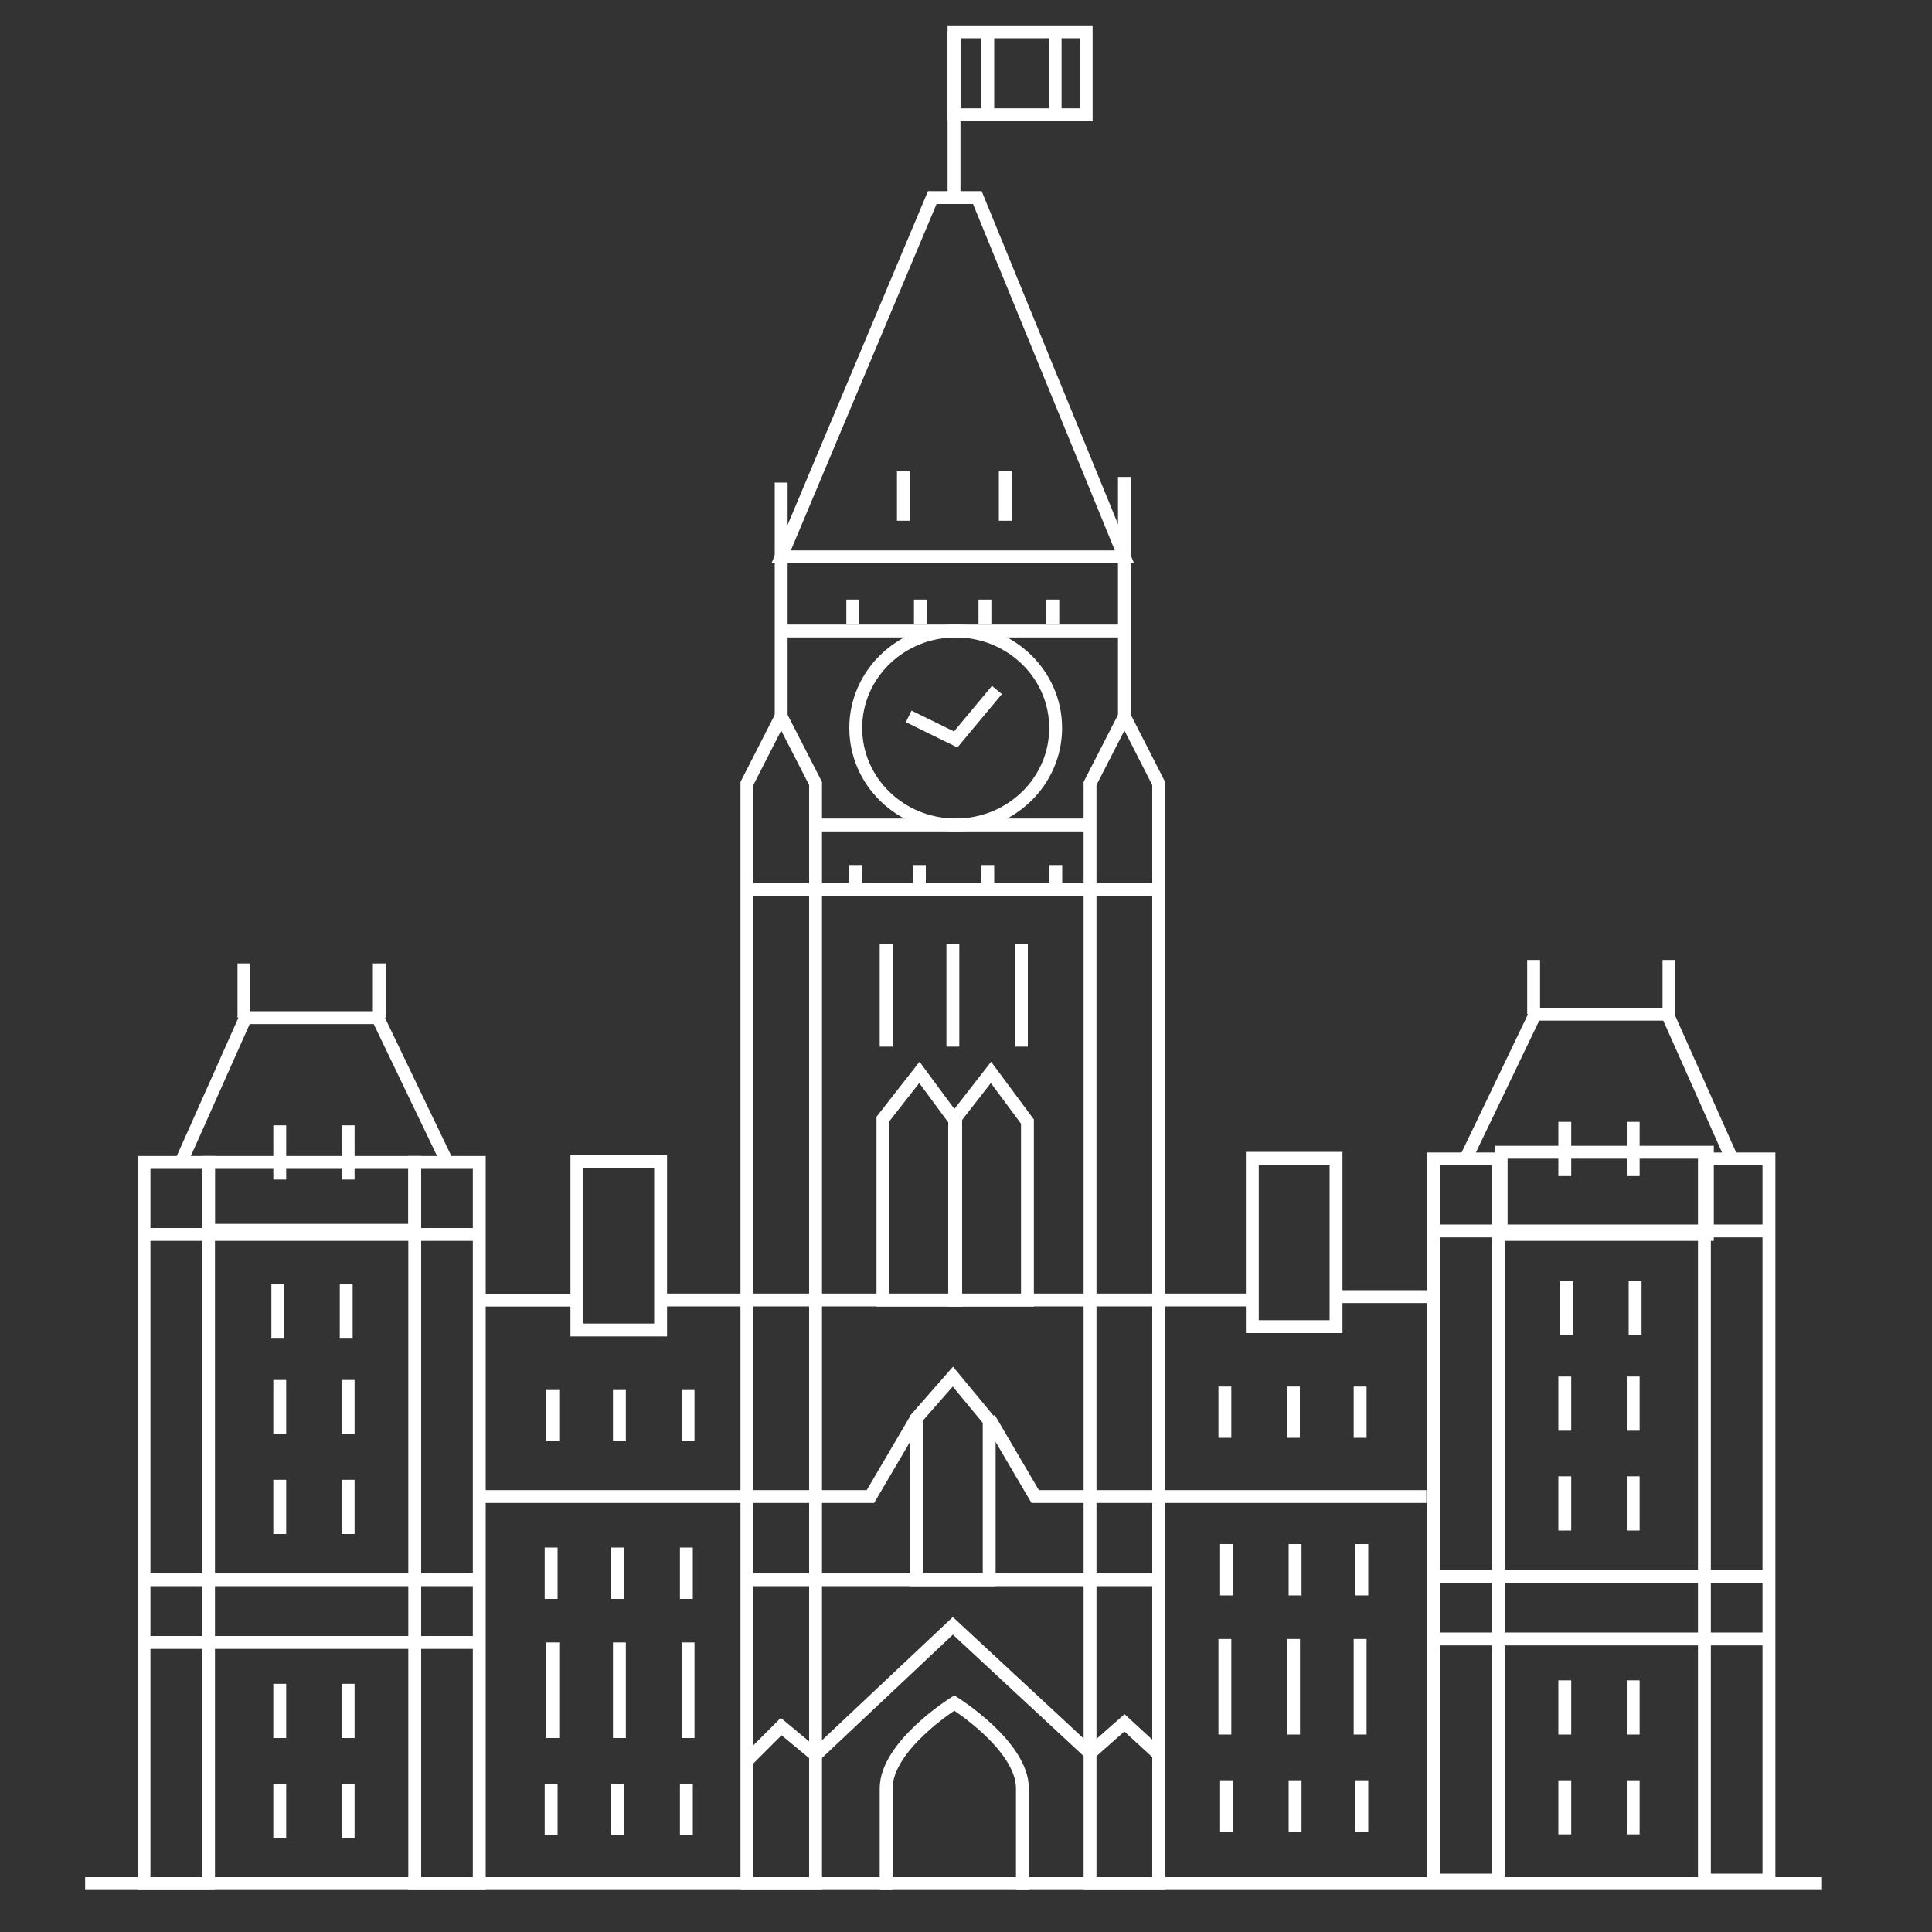 <?xml version="1.0" encoding="UTF-8"?>
<svg id="Layer_1" data-name="Layer 1" xmlns="http://www.w3.org/2000/svg" viewBox="0 0 150 150">
  <rect x="0" y="0" width="150" height="150" fill="#333333" stroke="none"/>
  <defs>
    <style>
      .cls-1 {
        fill: none;
        stroke: #fff;
        stroke-miterlimit: 10;
      }
    </style>
  </defs>
  <rect class="cls-1" x="116.55" y="89.46" width="16.01" height="6.38"/>
  <rect class="cls-1" x="16.19" y="90.25" width="16.01" height="5.27"/>
  <line class="cls-1" x1="74.07" y1="15.34" x2="74.07" y2="2.47"/>
  <rect class="cls-1" x="74.07" y="2.47" width="10.26" height="6.44"/>
  <line class="cls-1" x1="81.92" y1="8.57" x2="81.92" y2="2.55"/>
  <line class="cls-1" x1="76.69" y1="8.57" x2="76.69" y2="2.55"/>
  <polygon class="cls-1" points="60.65 43.23 72.38 15.34 75.88 15.34 87.3 43.23 60.65 43.23"/>
  <line class="cls-1" x1="60.65" y1="37.47" x2="60.65" y2="55.62"/>
  <line class="cls-1" x1="87.3" y1="37.03" x2="87.3" y2="55.62"/>
  <polygon class="cls-1" points="60.65 55.62 57.99 60.83 57.99 146.24 63.32 146.24 63.32 60.83 60.65 55.62"/>
  <polygon class="cls-1" points="87.3 55.62 84.63 60.83 84.63 146.24 89.96 146.24 89.96 60.83 87.3 55.62"/>
  <ellipse class="cls-1" cx="74.2" cy="56.52" rx="7.76" ry="7.53"/>
  <polyline class="cls-1" points="70.55 55.62 74.2 57.41 77.4 53.57"/>
  <line class="cls-1" x1="60.65" y1="48.99" x2="87.3" y2="48.99"/>
  <line class="cls-1" x1="63.32" y1="64.05" x2="84.63" y2="64.05"/>
  <line class="cls-1" x1="57.99" y1="69.08" x2="89.96" y2="69.08"/>
  <line class="cls-1" x1="81.97" y1="67.16" x2="81.97" y2="69.08"/>
  <line class="cls-1" x1="76.69" y1="67.16" x2="76.69" y2="69.08"/>
  <line class="cls-1" x1="71.38" y1="67.16" x2="71.38" y2="69.08"/>
  <line class="cls-1" x1="66.44" y1="67.16" x2="66.44" y2="69.08"/>
  <line class="cls-1" x1="81.74" y1="46.55" x2="81.74" y2="48.47"/>
  <line class="cls-1" x1="76.47" y1="46.55" x2="76.47" y2="48.47"/>
  <line class="cls-1" x1="71.46" y1="46.55" x2="71.46" y2="48.47"/>
  <line class="cls-1" x1="66.21" y1="46.55" x2="66.21" y2="48.47"/>
  <line class="cls-1" x1="70.14" y1="36.59" x2="70.14" y2="40.43"/>
  <line class="cls-1" x1="78.05" y1="36.59" x2="78.05" y2="40.43"/>
  <polygon class="cls-1" points="71.38 83.26 74.2 87.08 74.2 100.94 68.55 100.94 68.55 86.88 71.38 83.26"/>
  <path class="cls-1" d="M68.8,146.75v-7.9c0-3.32,5.29-6.63,5.29-6.63,0,0,5.29,3.31,5.29,6.63v7.9"/>
  <line class="cls-1" x1="68.8" y1="73.28" x2="68.8" y2="81.26"/>
  <line class="cls-1" x1="73.98" y1="73.28" x2="73.98" y2="81.26"/>
  <line class="cls-1" x1="79.3" y1="73.28" x2="79.3" y2="81.26"/>
  <polygon class="cls-1" points="76.94 83.26 79.77 87.08 79.77 100.94 74.12 100.94 74.12 86.88 76.94 83.26"/>
  <polygon class="cls-1" points="73.98 106.88 76.8 110.29 76.8 122.65 71.15 122.65 71.15 110.11 73.98 106.88"/>
  <polyline class="cls-1" points="71.15 110.11 67.58 116.19 37.21 116.19"/>
  <polyline class="cls-1" points="76.8 110.11 80.37 116.19 110.74 116.19"/>
  <line class="cls-1" x1="57.99" y1="122.65" x2="89.96" y2="122.65"/>
  <polyline class="cls-1" points="57.99 136.71 60.65 134.05 63.32 136.27 73.98 126.23 84.63 136.12 87.3 133.76 89.96 136.2"/>
  <rect class="cls-1" x="44.79" y="90.19" width="6.5" height="13.07"/>
  <line class="cls-1" x1="51.29" y1="100.93" x2="97.61" y2="100.93"/>
  <line class="cls-1" x1="44.79" y1="100.94" x2="37.21" y2="100.94"/>
  <rect class="cls-1" x="32.2" y="90.25" width="5.01" height="55.99"/>
  <rect class="cls-1" x="11.18" y="90.25" width="5.01" height="55.99"/>
  <polyline class="cls-1" points="14.05 90.25 19.06 79.01 29.33 79.01 34.7 90.19"/>
  <line class="cls-1" x1="11.18" y1="95.84" x2="36.75" y2="95.84"/>
  <line class="cls-1" x1="11.18" y1="122.65" x2="37.21" y2="122.65"/>
  <line class="cls-1" x1="37.21" y1="127.52" x2="11.18" y2="127.52"/>
  <line class="cls-1" x1="21.57" y1="99.72" x2="21.57" y2="103.93"/>
  <line class="cls-1" x1="26.88" y1="99.72" x2="26.88" y2="103.93"/>
  <line class="cls-1" x1="21.72" y1="107.14" x2="21.72" y2="111.35"/>
  <line class="cls-1" x1="27.03" y1="107.14" x2="27.03" y2="111.35"/>
  <line class="cls-1" x1="21.72" y1="114.89" x2="21.72" y2="119.1"/>
  <line class="cls-1" x1="27.03" y1="114.89" x2="27.03" y2="119.1"/>
  <line class="cls-1" x1="21.72" y1="130.73" x2="21.72" y2="134.94"/>
  <line class="cls-1" x1="27.03" y1="130.73" x2="27.03" y2="134.94"/>
  <line class="cls-1" x1="21.72" y1="138.49" x2="21.72" y2="142.69"/>
  <line class="cls-1" x1="27.03" y1="138.49" x2="27.03" y2="142.69"/>
  <line class="cls-1" x1="18.94" y1="74.8" x2="18.94" y2="79.01"/>
  <line class="cls-1" x1="29.45" y1="74.8" x2="29.45" y2="79.01"/>
  <line class="cls-1" x1="21.72" y1="87.37" x2="21.72" y2="91.58"/>
  <line class="cls-1" x1="27.03" y1="87.37" x2="27.03" y2="91.58"/>
  <line class="cls-1" x1="42.92" y1="107.92" x2="42.92" y2="111.9"/>
  <line class="cls-1" x1="48.09" y1="107.92" x2="48.09" y2="111.9"/>
  <line class="cls-1" x1="53.42" y1="107.92" x2="53.42" y2="111.9"/>
  <line class="cls-1" x1="42.79" y1="120.15" x2="42.79" y2="124.14"/>
  <line class="cls-1" x1="47.96" y1="120.15" x2="47.96" y2="124.14"/>
  <line class="cls-1" x1="53.29" y1="120.15" x2="53.29" y2="124.14"/>
  <line class="cls-1" x1="42.79" y1="138.49" x2="42.79" y2="142.47"/>
  <line class="cls-1" x1="47.96" y1="138.49" x2="47.96" y2="142.47"/>
  <line class="cls-1" x1="53.29" y1="138.49" x2="53.29" y2="142.47"/>
  <line class="cls-1" x1="42.92" y1="127.52" x2="42.92" y2="134.94"/>
  <line class="cls-1" x1="48.09" y1="127.52" x2="48.09" y2="134.94"/>
  <line class="cls-1" x1="53.42" y1="127.52" x2="53.42" y2="134.94"/>
  <line class="cls-1" x1="6.61" y1="146.24" x2="141.46" y2="146.24"/>
  <rect class="cls-1" x="97.23" y="89.92" width="6.5" height="13.07" transform="translate(200.96 192.92) rotate(-180)"/>
  <line class="cls-1" x1="103.73" y1="100.67" x2="111.31" y2="100.67"/>
  <rect class="cls-1" x="111.31" y="89.98" width="5.01" height="55.99" transform="translate(227.63 235.95) rotate(-180)"/>
  <rect class="cls-1" x="132.33" y="89.98" width="5.01" height="55.99" transform="translate(269.67 235.95) rotate(-180)"/>
  <polyline class="cls-1" points="134.47 89.98 129.46 78.74 119.19 78.74 113.82 89.92"/>
  <line class="cls-1" x1="137.34" y1="95.57" x2="111.77" y2="95.57"/>
  <line class="cls-1" x1="137.34" y1="122.38" x2="111.31" y2="122.38"/>
  <line class="cls-1" x1="111.31" y1="127.25" x2="137.34" y2="127.25"/>
  <line class="cls-1" x1="126.95" y1="99.45" x2="126.95" y2="103.66"/>
  <line class="cls-1" x1="121.64" y1="99.45" x2="121.64" y2="103.66"/>
  <line class="cls-1" x1="126.8" y1="106.87" x2="126.8" y2="111.08"/>
  <line class="cls-1" x1="121.49" y1="106.87" x2="121.49" y2="111.08"/>
  <line class="cls-1" x1="126.8" y1="114.62" x2="126.8" y2="118.83"/>
  <line class="cls-1" x1="121.49" y1="114.62" x2="121.49" y2="118.83"/>
  <line class="cls-1" x1="126.8" y1="130.46" x2="126.8" y2="134.67"/>
  <line class="cls-1" x1="121.49" y1="130.46" x2="121.49" y2="134.67"/>
  <line class="cls-1" x1="126.8" y1="138.22" x2="126.8" y2="142.42"/>
  <line class="cls-1" x1="121.49" y1="138.22" x2="121.49" y2="142.42"/>
  <line class="cls-1" x1="129.58" y1="74.53" x2="129.58" y2="78.74"/>
  <line class="cls-1" x1="119.07" y1="74.53" x2="119.07" y2="78.74"/>
  <line class="cls-1" x1="126.8" y1="87.1" x2="126.8" y2="91.31"/>
  <line class="cls-1" x1="121.49" y1="87.1" x2="121.49" y2="91.31"/>
  <line class="cls-1" x1="105.6" y1="107.65" x2="105.6" y2="111.63"/>
  <line class="cls-1" x1="100.42" y1="107.65" x2="100.42" y2="111.63"/>
  <line class="cls-1" x1="95.1" y1="107.65" x2="95.1" y2="111.63"/>
  <line class="cls-1" x1="105.73" y1="119.88" x2="105.73" y2="123.87"/>
  <line class="cls-1" x1="100.55" y1="119.88" x2="100.55" y2="123.87"/>
  <line class="cls-1" x1="95.23" y1="119.88" x2="95.23" y2="123.87"/>
  <line class="cls-1" x1="105.73" y1="138.22" x2="105.73" y2="142.2"/>
  <line class="cls-1" x1="100.55" y1="138.22" x2="100.55" y2="142.2"/>
  <line class="cls-1" x1="95.23" y1="138.22" x2="95.23" y2="142.2"/>
  <line class="cls-1" x1="105.6" y1="127.25" x2="105.6" y2="134.67"/>
  <line class="cls-1" x1="100.43" y1="127.25" x2="100.43" y2="134.67"/>
  <line class="cls-1" x1="95.1" y1="127.25" x2="95.1" y2="134.67"/>
</svg>